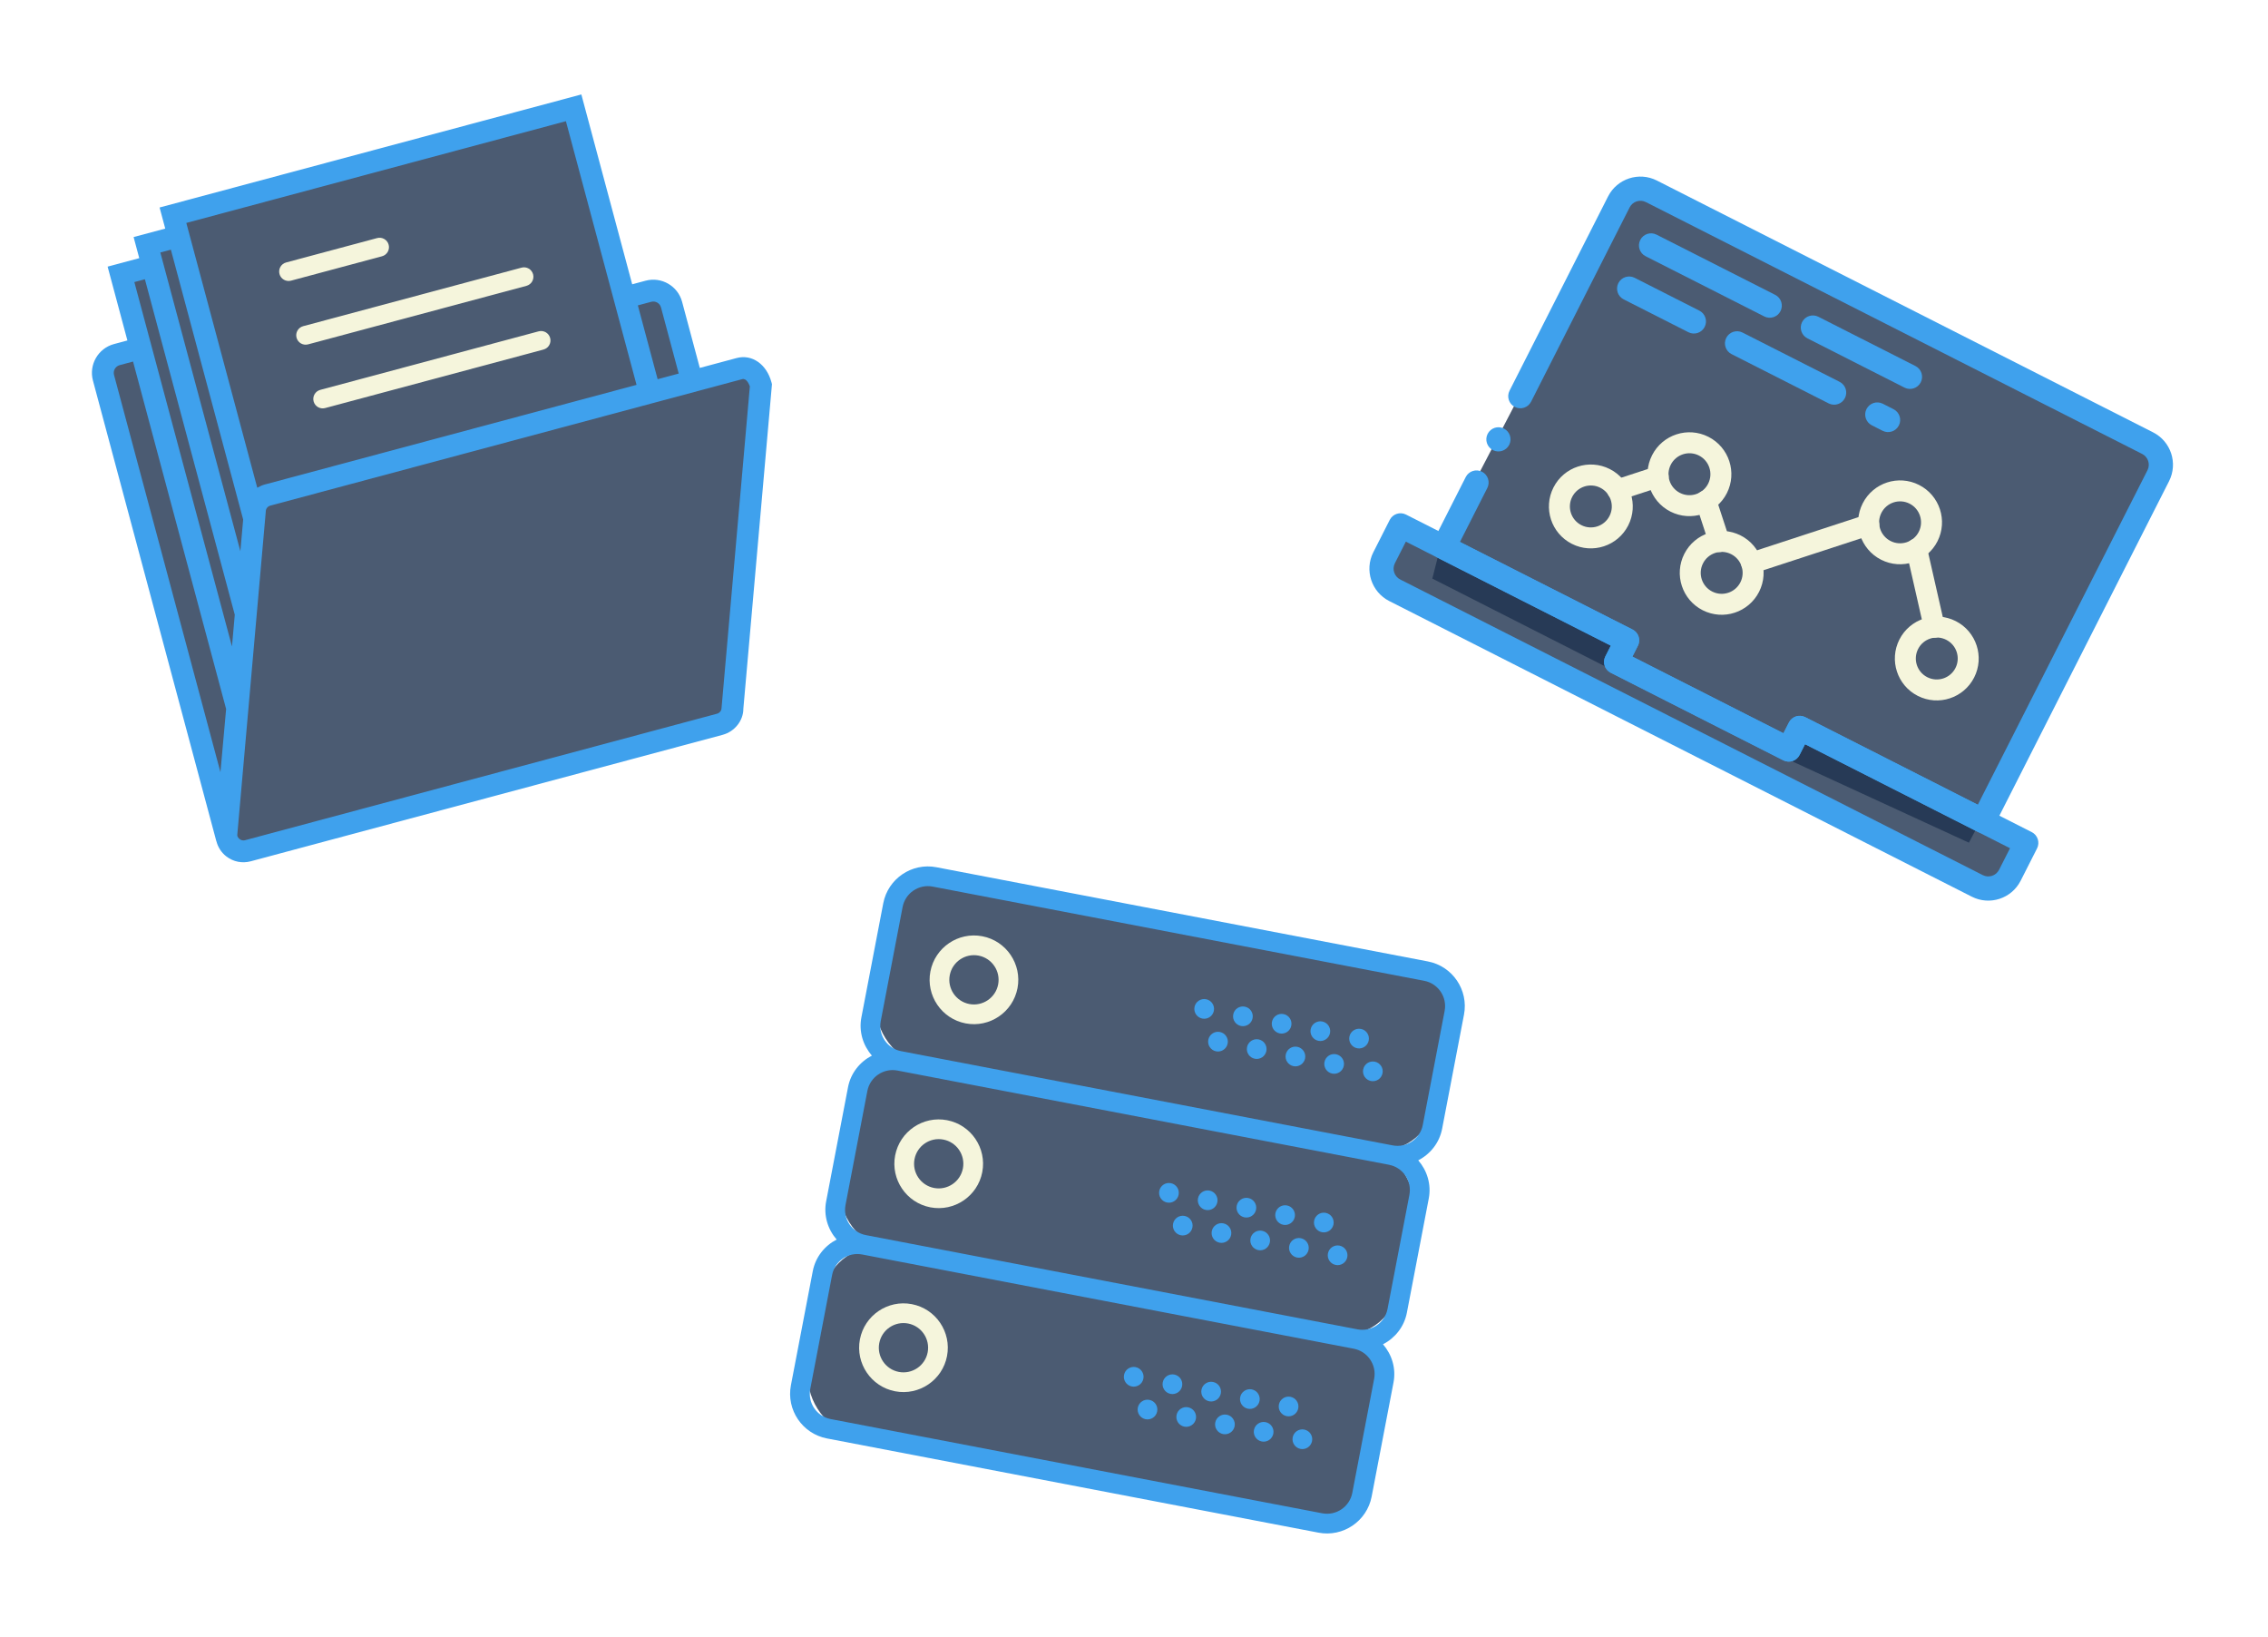 <svg width="377" height="272" viewBox="0 0 377 272" fill="none" xmlns="http://www.w3.org/2000/svg">
    <g filter="url(#filter0_d_3407_9425)">
        <path opacity="0.8" d="M269.672 22.911L239.357 81.15L238.09 86.151L297.581 116.374L327.283 130.041L358.854 70.073L357.715 64.871L275.063 22.639L269.672 22.911Z" fill="#1F334F"/>
        <path opacity="0.8" fill-rule="evenodd" clip-rule="evenodd" d="M238.185 80.036L232.805 77.307L230.075 82.687C229.07 84.668 229.861 87.088 231.842 88.093L236.851 90.634L236.851 90.634L323.674 134.684C323.674 134.684 323.674 134.684 323.674 134.684L328.683 137.225C330.664 138.23 333.084 137.439 334.089 135.458L336.819 130.078L331.439 127.349L328.709 132.729C328.492 133.218 328.185 133.639 327.816 133.981C328.185 133.638 328.492 133.217 328.709 132.729L331.439 127.349L297.674 110.218L295.855 113.805L270.129 100.753L271.949 97.166L238.185 80.036L238.185 80.036Z" fill="#1F334F"/>
        <path d="M296.429 116.351L267.735 101.794C266.745 101.291 266.349 100.081 266.852 99.09L267.762 97.297L239.068 82.74C238.078 82.237 237.682 81.027 238.185 80.036L243.644 69.276C244.146 68.286 245.357 67.89 246.347 68.393C247.337 68.895 247.733 70.105 247.23 71.096L242.681 80.063L271.375 94.62C272.365 95.123 272.76 96.333 272.258 97.323L271.348 99.117L296.455 111.855L297.365 110.062C297.868 109.071 299.078 108.676 300.068 109.178L328.762 123.736L356.967 68.142C357.468 67.152 357.073 65.942 356.084 65.439L273.59 23.585C272.599 23.085 271.39 23.48 270.887 24.469L254.509 56.749C254.007 57.74 252.796 58.135 251.806 57.633C250.816 57.13 250.42 55.92 250.923 54.93L267.3 22.649C268.81 19.681 272.438 18.495 275.41 19.999L357.904 61.852C360.872 63.362 362.058 66.99 360.554 69.962L331.439 127.349C330.936 128.34 329.726 128.735 328.736 128.233L300.042 113.675L299.132 115.468C298.63 116.458 297.42 116.854 296.429 116.351Z" fill="#3FA1ED"/>
        <path d="M248.167 64.806C249.157 65.309 250.367 64.913 250.87 63.923C251.372 62.932 250.977 61.722 249.986 61.219C248.996 60.717 247.786 61.113 247.283 62.103C246.781 63.093 247.176 64.304 248.167 64.806Z" fill="#3FA1ED"/>
        <path d="M277.679 75.022C274.247 73.281 272.876 69.087 274.617 65.655C276.359 62.223 280.552 60.853 283.984 62.594C287.416 64.335 288.787 68.529 287.046 71.961C285.301 75.389 281.111 76.758 277.679 75.022ZM282.408 65.701C280.692 64.831 278.595 65.516 277.724 67.232C276.854 68.948 277.539 71.045 279.255 71.915C280.971 72.786 283.068 72.101 283.938 70.385C284.807 68.668 284.122 66.573 282.408 65.701Z" fill="#F5F5DC"/>
        <path d="M312.69 83.018C309.258 81.277 307.888 77.083 309.629 73.651C311.37 70.22 315.564 68.849 318.996 70.59C322.427 72.331 323.798 76.525 322.057 79.957C320.313 83.385 316.122 84.755 312.69 83.018ZM317.419 73.697C315.703 72.826 313.606 73.512 312.736 75.228C311.865 76.944 312.551 79.04 314.267 79.911C315.983 80.782 318.079 80.097 318.95 78.38C319.818 76.665 319.134 74.569 317.419 73.697Z" fill="#F5F5DC"/>
        <path d="M318.79 105.647C315.358 103.906 313.988 99.712 315.729 96.28C317.47 92.848 321.664 91.478 325.095 93.219C328.527 94.96 329.898 99.154 328.157 102.586C326.413 106.014 322.222 107.383 318.79 105.647ZM323.519 96.326C321.803 95.455 319.706 96.14 318.836 97.856C317.965 99.573 318.65 101.669 320.366 102.54C322.082 103.411 324.179 102.725 325.05 101.009C325.918 99.293 325.234 97.198 323.519 96.326Z" fill="#F5F5DC"/>
        <path d="M283.036 91.414C279.604 89.673 278.234 85.479 279.975 82.047C281.716 78.615 285.91 77.245 289.342 78.986C292.774 80.727 294.144 84.921 292.403 88.353C290.659 91.781 286.469 93.15 283.036 91.414ZM287.765 82.093C286.049 81.222 283.953 81.907 283.082 83.624C282.211 85.34 282.897 87.436 284.613 88.307C286.329 89.178 288.426 88.492 289.296 86.776C290.165 85.06 289.48 82.965 287.765 82.093Z" fill="#F5F5DC"/>
        <path d="M261.287 80.379C257.855 78.638 256.484 74.445 258.226 71.013C259.967 67.581 264.16 66.21 267.592 67.951C271.024 69.693 272.395 73.886 270.654 77.318C268.909 80.747 264.719 82.116 261.287 80.379ZM266.016 71.058C264.3 70.188 262.203 70.873 261.333 72.589C260.462 74.305 261.147 76.402 262.863 77.272C264.579 78.143 266.676 77.458 267.547 75.742C268.415 74.026 267.731 71.93 266.016 71.058Z" fill="#F5F5DC"/>
        <path d="M268.08 72.975C267.451 72.656 267.077 71.99 267.131 71.288C267.185 70.586 267.657 69.985 268.327 69.766L275.097 67.554C276.012 67.256 276.995 67.755 277.294 68.669C277.593 69.583 277.094 70.567 276.18 70.866L269.409 73.077C268.97 73.221 268.491 73.185 268.08 72.975Z" fill="#F5F5DC"/>
        <path d="M285 81.56C284.587 81.351 284.275 80.987 284.132 80.547L281.919 73.777C281.62 72.863 282.119 71.879 283.033 71.581C283.948 71.282 284.931 71.781 285.23 72.695L287.444 79.465C287.663 80.135 287.456 80.87 286.922 81.328C286.387 81.787 285.628 81.878 285 81.56Z" fill="#F5F5DC"/>
        <path d="M290.368 85.13C289.74 84.811 289.365 84.145 289.42 83.443C289.474 82.741 289.945 82.14 290.615 81.921L310.109 75.551C310.7 75.357 311.35 75.494 311.813 75.91C312.276 76.326 312.482 76.957 312.354 77.566C312.226 78.174 311.782 78.668 311.191 78.862L291.697 85.232C291.258 85.376 290.78 85.34 290.368 85.13Z" fill="#F5F5DC"/>
        <path d="M320.755 95.793C320.292 95.559 319.958 95.13 319.843 94.625L316.887 81.618C316.749 81.011 316.945 80.376 317.402 79.954C317.859 79.531 318.506 79.384 319.101 79.568C319.696 79.752 320.147 80.24 320.284 80.847L323.241 93.853C323.39 94.512 323.146 95.197 322.614 95.612C322.081 96.028 321.357 96.098 320.755 95.793Z" fill="#F5F5DC"/>
        <path d="M327.773 139.019L230.932 89.886C227.964 88.376 226.778 84.748 228.282 81.777L231.011 76.397C231.514 75.406 232.724 75.011 233.714 75.513L271.375 94.62C272.365 95.123 272.761 96.333 272.258 97.323L271.348 99.117L296.455 111.855L297.365 110.061C297.868 109.071 299.078 108.675 300.068 109.178L337.729 128.285C338.719 128.787 339.114 129.998 338.612 130.988L335.882 136.368C334.373 139.336 330.745 140.522 327.773 139.019ZM233.688 80.01L231.868 83.597C231.367 84.587 231.763 85.796 232.752 86.3L329.593 135.432C330.583 135.933 331.792 135.538 332.296 134.549L334.116 130.962L300.042 113.675L299.132 115.468C298.63 116.458 297.42 116.854 296.429 116.351L267.735 101.794C266.745 101.291 266.349 100.081 266.852 99.09L267.762 97.297L233.688 80.01Z" fill="#3FA1ED"/>
        <path d="M293.264 42.587L273.537 32.578C272.547 32.076 272.151 30.866 272.654 29.875C273.156 28.885 274.367 28.49 275.357 28.992L295.084 39C296.074 39.503 296.47 40.713 295.967 41.703C295.465 42.694 294.255 43.09 293.264 42.587Z" fill="#3FA1ED"/>
        <path d="M316.577 54.415L300.437 46.226C299.447 45.724 299.051 44.514 299.554 43.523C300.056 42.533 301.267 42.137 302.257 42.64L318.397 50.828C319.388 51.331 319.783 52.541 319.281 53.532C318.778 54.522 317.568 54.918 316.577 54.415Z" fill="#3FA1ED"/>
        <path d="M280.658 45.211L269.898 39.752C268.907 39.249 268.512 38.039 269.014 37.049C269.517 36.058 270.727 35.663 271.717 36.165L282.478 41.624C283.468 42.127 283.864 43.337 283.361 44.328C282.858 45.318 281.648 45.714 280.658 45.211Z" fill="#3FA1ED"/>
        <path d="M303.971 57.039L287.831 48.85C286.841 48.348 286.445 47.138 286.948 46.147C287.45 45.157 288.661 44.761 289.651 45.264L305.791 53.453C306.781 53.955 307.177 55.165 306.674 56.156C306.172 57.146 304.962 57.542 303.971 57.039Z" fill="#3FA1ED"/>
        <path d="M312.938 61.589L311.145 60.679C310.154 60.176 309.759 58.966 310.261 57.975C310.764 56.985 311.974 56.59 312.964 57.092L314.758 58.002C315.748 58.504 316.144 59.715 315.641 60.705C315.139 61.696 313.929 62.091 312.938 61.589Z" fill="#3FA1ED"/>
    </g>
    <g filter="url(#filter1_d_3407_9425)">
        <g clip-path="url(#clip0_3407_9425)">
            <rect opacity="0.8" x="149.948" y="134.149" width="94.314" height="31.392" rx="9" transform="rotate(10.848 149.948 134.149)" fill="#1F334F"/>
            <rect opacity="0.8" x="143.94" y="164.757" width="94.314" height="31.392" rx="9" transform="rotate(10.848 143.94 164.757)" fill="#1F334F"/>
            <rect opacity="0.8" x="138.647" y="195.71" width="94.314" height="31.392" rx="9" transform="rotate(10.848 138.647 195.71)" fill="#1F334F"/>
            <path d="M163.284 145.59C159.292 144.825 155.421 147.451 154.656 151.442C153.891 155.434 156.517 159.305 160.509 160.07C164.5 160.835 168.371 158.209 169.136 154.217C169.901 150.226 167.275 146.355 163.284 145.59ZM161.125 156.852C158.908 156.427 157.449 154.278 157.874 152.059C158.299 149.84 160.45 148.383 162.667 148.808C164.884 149.233 166.344 151.382 165.918 153.601C165.493 155.819 163.342 157.277 161.125 156.852Z" fill="#F5F5DC"/>
            <path d="M225.602 164.204C226.491 164.375 227.349 163.792 227.519 162.904C227.69 162.015 227.107 161.157 226.219 160.987C225.33 160.816 224.472 161.399 224.302 162.287C224.131 163.176 224.714 164.034 225.602 164.204Z" fill="#3FA1ED"/>
            <path d="M219.167 162.971C220.055 163.141 220.914 162.559 221.084 161.671C221.254 160.782 220.672 159.924 219.783 159.753C218.895 159.583 218.036 160.165 217.866 161.054C217.696 161.942 218.278 162.801 219.167 162.971Z" fill="#3FA1ED"/>
            <path d="M227.895 169.648C228.784 169.818 229.642 169.236 229.812 168.347C229.983 167.459 229.4 166.6 228.512 166.43C227.623 166.26 226.765 166.842 226.595 167.731C226.424 168.619 227.007 169.478 227.895 169.648Z" fill="#3FA1ED"/>
            <path d="M221.459 168.414C222.348 168.585 223.206 168.002 223.377 167.114C223.547 166.225 222.965 165.367 222.076 165.197C221.188 165.026 220.329 165.609 220.159 166.497C219.989 167.386 220.571 168.244 221.459 168.414Z" fill="#3FA1ED"/>
            <path d="M212.731 161.738C213.62 161.908 214.478 161.326 214.648 160.437C214.818 159.549 214.236 158.69 213.348 158.52C212.459 158.35 211.601 158.932 211.43 159.821C211.26 160.709 211.842 161.568 212.731 161.738Z" fill="#3FA1ED"/>
            <path d="M215.024 167.181C215.912 167.351 216.771 166.769 216.941 165.881C217.111 164.992 216.529 164.134 215.64 163.963C214.752 163.793 213.893 164.375 213.723 165.264C213.553 166.153 214.135 167.011 215.024 167.181Z" fill="#3FA1ED"/>
            <path d="M206.295 160.505C207.184 160.675 208.042 160.093 208.213 159.204C208.383 158.315 207.801 157.457 206.912 157.287C206.023 157.116 205.165 157.699 204.995 158.587C204.824 159.476 205.407 160.334 206.295 160.505Z" fill="#3FA1ED"/>
            <path d="M208.588 165.948C209.477 166.118 210.335 165.536 210.505 164.647C210.676 163.759 210.093 162.9 209.205 162.73C208.316 162.56 207.458 163.142 207.288 164.031C207.117 164.919 207.7 165.778 208.588 165.948Z" fill="#3FA1ED"/>
            <path d="M199.86 159.271C200.748 159.441 201.607 158.859 201.777 157.971C201.947 157.082 201.365 156.224 200.476 156.053C199.588 155.883 198.729 156.465 198.559 157.354C198.389 158.242 198.971 159.101 199.86 159.271Z" fill="#3FA1ED"/>
            <path d="M202.152 164.715C203.041 164.885 203.899 164.303 204.07 163.414C204.24 162.525 203.658 161.667 202.769 161.497C201.881 161.327 201.022 161.909 200.852 162.797C200.682 163.686 201.264 164.544 202.152 164.715Z" fill="#3FA1ED"/>
            <path d="M239.721 177.572L243.354 158.612C244.137 154.524 241.449 150.561 237.361 149.778L155.654 134.12C151.566 133.336 147.603 136.025 146.819 140.113L143.186 159.071C142.733 161.434 143.465 163.734 144.933 165.424C142.944 166.452 141.414 168.32 140.961 170.682L137.328 189.64C136.875 192.003 137.607 194.304 139.075 195.993C137.086 197.021 135.555 198.89 135.103 201.252L131.47 220.209C130.686 224.299 133.374 228.262 137.463 229.046L219.168 244.703C223.256 245.487 227.219 242.798 228.003 238.71L231.636 219.751C232.089 217.387 231.357 215.087 229.889 213.398C231.879 212.371 233.41 210.503 233.862 208.141L237.496 189.182C237.949 186.818 237.217 184.518 235.749 182.829C237.737 181.802 239.268 179.934 239.721 177.572ZM228.42 219.134L224.787 238.092C224.343 240.406 222.1 241.928 219.786 241.484L138.079 225.826C135.766 225.384 134.244 223.141 134.687 220.828L138.321 201.868C138.764 199.555 141.007 198.033 143.321 198.476L225.026 214.134C227.341 214.578 228.863 216.821 228.42 219.134ZM234.278 188.565L230.645 207.523C230.201 209.837 227.958 211.358 225.645 210.915L143.938 195.257C141.624 194.815 140.102 192.572 140.545 190.258L144.179 171.299C144.622 168.985 146.865 167.464 149.179 167.907L230.884 183.565C233.2 184.008 234.721 186.251 234.278 188.565ZM149.796 164.689C147.482 164.246 145.96 162.003 146.404 159.689L150.037 140.729C150.48 138.416 152.723 136.894 155.037 137.338L236.742 152.995C239.058 153.439 240.579 155.682 240.136 157.996L236.503 176.954C236.06 179.267 233.816 180.789 231.503 180.346L149.796 164.687L149.796 164.689Z" fill="#3FA1ED"/>
            <path d="M154.65 190.639C158.642 191.404 162.513 188.778 163.278 184.787C164.043 180.795 161.417 176.924 157.425 176.159C153.434 175.394 149.563 178.02 148.798 182.012C148.033 186.004 150.659 189.874 154.65 190.639ZM156.809 179.377C159.026 179.802 160.485 181.951 160.06 184.17C159.635 186.389 157.484 187.846 155.267 187.422C153.05 186.997 151.59 184.847 152.016 182.628C152.441 180.41 154.592 178.952 156.809 179.377Z" fill="#F5F5DC"/>
            <path d="M219.744 194.774C220.633 194.944 221.491 194.362 221.661 193.473C221.832 192.585 221.249 191.726 220.361 191.556C219.472 191.386 218.614 191.968 218.443 192.856C218.273 193.745 218.855 194.603 219.744 194.774Z" fill="#3FA1ED"/>
            <path d="M213.308 193.54C214.197 193.711 215.055 193.128 215.226 192.24C215.396 191.351 214.814 190.493 213.925 190.323C213.036 190.152 212.178 190.735 212.008 191.623C211.838 192.512 212.42 193.37 213.308 193.54Z" fill="#3FA1ED"/>
            <path d="M222.037 200.217C222.925 200.387 223.784 199.805 223.954 198.916C224.124 198.028 223.542 197.17 222.654 196.999C221.765 196.829 220.907 197.411 220.736 198.3C220.566 199.188 221.148 200.047 222.037 200.217Z" fill="#3FA1ED"/>
            <path d="M215.601 198.984C216.49 199.154 217.348 198.572 217.518 197.683C217.689 196.795 217.106 195.936 216.218 195.766C215.329 195.596 214.471 196.178 214.301 197.067C214.13 197.955 214.713 198.814 215.601 198.984Z" fill="#3FA1ED"/>
            <path d="M206.873 192.307C207.761 192.477 208.62 191.895 208.79 191.007C208.96 190.118 208.378 189.26 207.489 189.089C206.601 188.919 205.742 189.501 205.572 190.39C205.402 191.278 205.984 192.137 206.873 192.307Z" fill="#3FA1ED"/>
            <path d="M209.166 197.751C210.054 197.921 210.913 197.339 211.083 196.45C211.253 195.561 210.671 194.703 209.782 194.533C208.894 194.362 208.035 194.945 207.865 195.833C207.695 196.722 208.277 197.58 209.166 197.751Z" fill="#3FA1ED"/>
            <path d="M200.437 191.074C201.326 191.244 202.184 190.662 202.354 189.773C202.525 188.885 201.942 188.026 201.054 187.856C200.165 187.686 199.307 188.268 199.136 189.157C198.966 190.045 199.549 190.903 200.437 191.074Z" fill="#3FA1ED"/>
            <path d="M202.73 196.517C203.619 196.688 204.477 196.105 204.647 195.217C204.817 194.328 204.235 193.47 203.347 193.299C202.458 193.129 201.6 193.711 201.429 194.6C201.259 195.489 201.841 196.347 202.73 196.517Z" fill="#3FA1ED"/>
            <path d="M194.001 189.84C194.89 190.011 195.748 189.428 195.919 188.54C196.089 187.651 195.507 186.793 194.618 186.623C193.73 186.452 192.871 187.035 192.701 187.923C192.531 188.812 193.113 189.67 194.001 189.84Z" fill="#3FA1ED"/>
            <path d="M196.294 195.284C197.183 195.454 198.041 194.872 198.212 193.983C198.382 193.095 197.8 192.236 196.911 192.066C196.022 191.896 195.164 192.478 194.994 193.367C194.823 194.255 195.406 195.114 196.294 195.284Z" fill="#3FA1ED"/>
            <path d="M148.792 221.209C152.784 221.974 156.655 219.348 157.42 215.356C158.185 211.364 155.559 207.493 151.567 206.729C147.575 205.964 143.705 208.589 142.94 212.581C142.175 216.573 144.8 220.444 148.792 221.209ZM150.95 209.946C153.168 210.371 154.627 212.521 154.202 214.739C153.777 216.958 151.626 218.416 149.409 217.991C147.192 217.566 145.732 215.417 146.157 213.198C146.583 210.979 148.733 209.521 150.95 209.946Z" fill="#F5F5DC"/>
            <path d="M213.886 225.343C214.774 225.513 215.633 224.931 215.803 224.042C215.973 223.154 215.391 222.296 214.502 222.125C213.614 221.955 212.756 222.537 212.585 223.426C212.415 224.314 212.997 225.173 213.886 225.343Z" fill="#3FA1ED"/>
            <path d="M207.45 224.11C208.339 224.28 209.197 223.698 209.367 222.809C209.538 221.921 208.955 221.062 208.067 220.892C207.178 220.722 206.32 221.304 206.15 222.193C205.979 223.081 206.562 223.939 207.45 224.11Z" fill="#3FA1ED"/>
            <path d="M216.179 230.787C217.067 230.957 217.926 230.375 218.096 229.486C218.266 228.597 217.684 227.739 216.795 227.569C215.907 227.398 215.048 227.981 214.878 228.869C214.708 229.758 215.29 230.616 216.179 230.787Z" fill="#3FA1ED"/>
            <path d="M209.743 229.553C210.632 229.723 211.49 229.141 211.66 228.253C211.831 227.364 211.248 226.506 210.36 226.335C209.471 226.165 208.613 226.747 208.442 227.636C208.272 228.524 208.854 229.383 209.743 229.553Z" fill="#3FA1ED"/>
            <path d="M201.015 222.876C201.903 223.047 202.761 222.464 202.932 221.576C203.102 220.687 202.52 219.829 201.631 219.659C200.743 219.488 199.884 220.071 199.714 220.959C199.544 221.848 200.126 222.706 201.015 222.876Z" fill="#3FA1ED"/>
            <path d="M203.307 228.32C204.196 228.49 205.054 227.908 205.225 227.019C205.395 226.131 204.813 225.272 203.924 225.102C203.035 224.932 202.177 225.514 202.007 226.403C201.837 227.291 202.419 228.15 203.307 228.32Z" fill="#3FA1ED"/>
            <path d="M194.579 221.643C195.467 221.813 196.326 221.231 196.496 220.343C196.666 219.454 196.084 218.596 195.196 218.425C194.307 218.255 193.449 218.837 193.278 219.726C193.108 220.614 193.69 221.473 194.579 221.643Z" fill="#3FA1ED"/>
            <path d="M196.872 227.087C197.76 227.257 198.619 226.675 198.789 225.786C198.959 224.897 198.377 224.039 197.488 223.869C196.6 223.698 195.741 224.281 195.571 225.169C195.401 226.058 195.983 226.916 196.872 227.087Z" fill="#3FA1ED"/>
            <path d="M188.143 220.41C189.032 220.58 189.89 219.998 190.06 219.109C190.231 218.221 189.648 217.362 188.76 217.192C187.871 217.022 187.013 217.604 186.843 218.493C186.672 219.381 187.255 220.24 188.143 220.41Z" fill="#3FA1ED"/>
            <path d="M190.436 225.853C191.325 226.023 192.183 225.441 192.353 224.553C192.524 223.664 191.941 222.806 191.053 222.635C190.164 222.465 189.306 223.047 189.135 223.936C188.965 224.825 189.548 225.683 190.436 225.853Z" fill="#3FA1ED"/>
        </g>
    </g>
    <g clip-path="url(#clip1_3407_9425)" filter="url(#filter2_d_3407_9425)">
        <path opacity="0.8" d="M23.604 47.84L17.676 50.433V53.027L36.943 124.167L38.055 130.837H41.76L113.641 111.94L121.422 109.717L125.498 58.214V53.027L122.904 50.433L115.123 53.027L111.047 39.688L108.824 38.206L104.749 39.688L95.856 8.564L28.791 25.608L30.274 30.425H25.457L23.604 33.76L21.011 36.353L23.604 47.84Z" fill="#1F334F"/>
        <path d="M122.443 49.502L116.326 51.141L113.382 40.155C112.675 37.515 109.95 35.942 107.311 36.649L105.088 37.245L96.635 5.696L26.527 24.482L27.466 27.987L22.208 29.396L23.147 32.901L17.889 34.31L21.177 46.579L18.954 47.175C16.315 47.882 14.742 50.606 15.449 53.246L35.966 129.816L35.976 129.813C36.232 130.802 36.798 131.686 37.631 132.329C38.79 133.22 40.263 133.513 41.674 133.135L120.123 112.115C122.151 111.572 123.569 109.726 123.564 107.787L128.321 53.842L128.238 53.532C127.429 50.514 124.991 48.819 122.443 49.502ZM108.25 40.155C108.958 39.965 109.687 40.386 109.877 41.094L112.82 52.08L109.315 53.019L106.028 40.75L108.25 40.155ZM94.069 10.141L101.583 38.184L105.81 53.958L43.994 70.522C43.585 70.631 43.211 70.805 42.858 71.01C42.829 71.027 42.791 71.034 42.762 71.051L30.972 27.048L94.069 10.141ZM28.405 31.492L40.421 76.335L40.392 76.668L39.956 81.609L26.653 31.962L28.405 31.492ZM22.334 36.876L24.087 36.407L39.026 92.16L38.56 97.434L24.682 45.64L22.334 36.876ZM18.954 52.307C18.765 51.599 19.187 50.869 19.894 50.68L22.116 50.084L37.587 107.824L36.644 118.324L18.954 52.307ZM119.942 107.625C119.943 108.085 119.63 108.49 119.183 108.609L40.734 129.63C40.309 129.744 39.994 129.567 39.845 129.451C39.696 129.337 39.444 129.078 39.438 128.794L40.371 118.212L40.371 118.214L41.767 102.389L43.162 86.564L43.163 86.569L44.06 76.371L44.092 76.015L44.166 75.17L44.174 75.014C44.174 74.554 44.488 74.147 44.933 74.027L106.749 57.464L110.254 56.525L117.265 54.646L123.382 53.007C124.046 52.829 124.474 53.74 124.645 54.207L119.942 107.625Z" fill="#3FA1ED"/>
        <path d="M51.212 47.228L87.507 37.502C88.342 37.279 88.838 36.421 88.614 35.585C88.39 34.749 87.532 34.254 86.697 34.478L50.401 44.203C49.566 44.427 49.07 45.285 49.294 46.121C49.518 46.957 50.377 47.452 51.212 47.228Z" fill="#F5F5DC"/>
        <path d="M48.375 36.642L63.498 32.589C64.333 32.366 64.829 31.508 64.605 30.672C64.381 29.835 63.523 29.341 62.688 29.565L47.565 33.617C46.73 33.841 46.233 34.698 46.458 35.535C46.681 36.371 47.54 36.865 48.375 36.642Z" fill="#F5F5DC"/>
        <path d="M54.048 57.814L90.344 48.089C91.179 47.865 91.675 47.008 91.451 46.171C91.227 45.335 90.368 44.84 89.533 45.064L53.238 54.79C52.403 55.013 51.907 55.871 52.131 56.707C52.355 57.544 53.213 58.038 54.048 57.814Z" fill="#F5F5DC"/>
    </g>
    <defs>
        <filter id="filter0_d_3407_9425" x="212.63" y="14.347" width="163.576" height="150.323" filterUnits="userSpaceOnUse" color-interpolation-filters="sRGB">
            <feFlood flood-opacity="0" result="BackgroundImageFix"/>
            <feColorMatrix in="SourceAlpha" type="matrix" values="0 0 0 0 0 0 0 0 0 0 0 0 0 0 0 0 0 0 127 0" result="hardAlpha"/>
            <feOffset dy="10"/>
            <feGaussianBlur stdDeviation="7.5"/>
            <feColorMatrix type="matrix" values="0 0 0 0 0.098 0 0 0 0 0.294 0 0 0 0 1 0 0 0 0.25 0"/>
            <feBlend mode="multiply" in2="BackgroundImageFix" result="effect1_dropShadow_3407_9425"/>
            <feBlend mode="normal" in="SourceGraphic" in2="effect1_dropShadow_3407_9425" result="shape"/>
        </filter>
        <filter id="filter1_d_3407_9425" x="114.895" y="126.895" width="145.034" height="145.034" filterUnits="userSpaceOnUse" color-interpolation-filters="sRGB">
            <feFlood flood-opacity="0" result="BackgroundImageFix"/>
            <feColorMatrix in="SourceAlpha" type="matrix" values="0 0 0 0 0 0 0 0 0 0 0 0 0 0 0 0 0 0 127 0" result="hardAlpha"/>
            <feOffset dy="10"/>
            <feGaussianBlur stdDeviation="7.5"/>
            <feColorMatrix type="matrix" values="0 0 0 0 0.098 0 0 0 0 0.294 0 0 0 0 1 0 0 0 0.25 0"/>
            <feBlend mode="multiply" in2="BackgroundImageFix" result="effect1_dropShadow_3407_9425"/>
            <feBlend mode="normal" in="SourceGraphic" in2="effect1_dropShadow_3407_9425" result="shape"/>
        </filter>
        <filter id="filter2_d_3407_9425" x="-6" y="-4" width="163.34" height="163.34" filterUnits="userSpaceOnUse" color-interpolation-filters="sRGB">
            <feFlood flood-opacity="0" result="BackgroundImageFix"/>
            <feColorMatrix in="SourceAlpha" type="matrix" values="0 0 0 0 0 0 0 0 0 0 0 0 0 0 0 0 0 0 127 0" result="hardAlpha"/>
            <feOffset dy="10"/>
            <feGaussianBlur stdDeviation="7.5"/>
            <feColorMatrix type="matrix" values="0 0 0 0 0.098 0 0 0 0 0.294 0 0 0 0 1 0 0 0 0.25 0"/>
            <feBlend mode="multiply" in2="BackgroundImageFix" result="effect1_dropShadow_3407_9425"/>
            <feBlend mode="normal" in="SourceGraphic" in2="effect1_dropShadow_3407_9425" result="shape"/>
        </filter>
        <clipPath id="clip0_3407_9425">
            <rect width="98.291" height="98.291" fill="white" transform="translate(148.394 131.895) rotate(10.848)"/>
        </clipPath>
        <clipPath id="clip1_3407_9425">
            <rect width="108.872" height="108.872" fill="white" transform="translate(9 29.178) rotate(-15)"/>
        </clipPath>
    </defs>
</svg>
